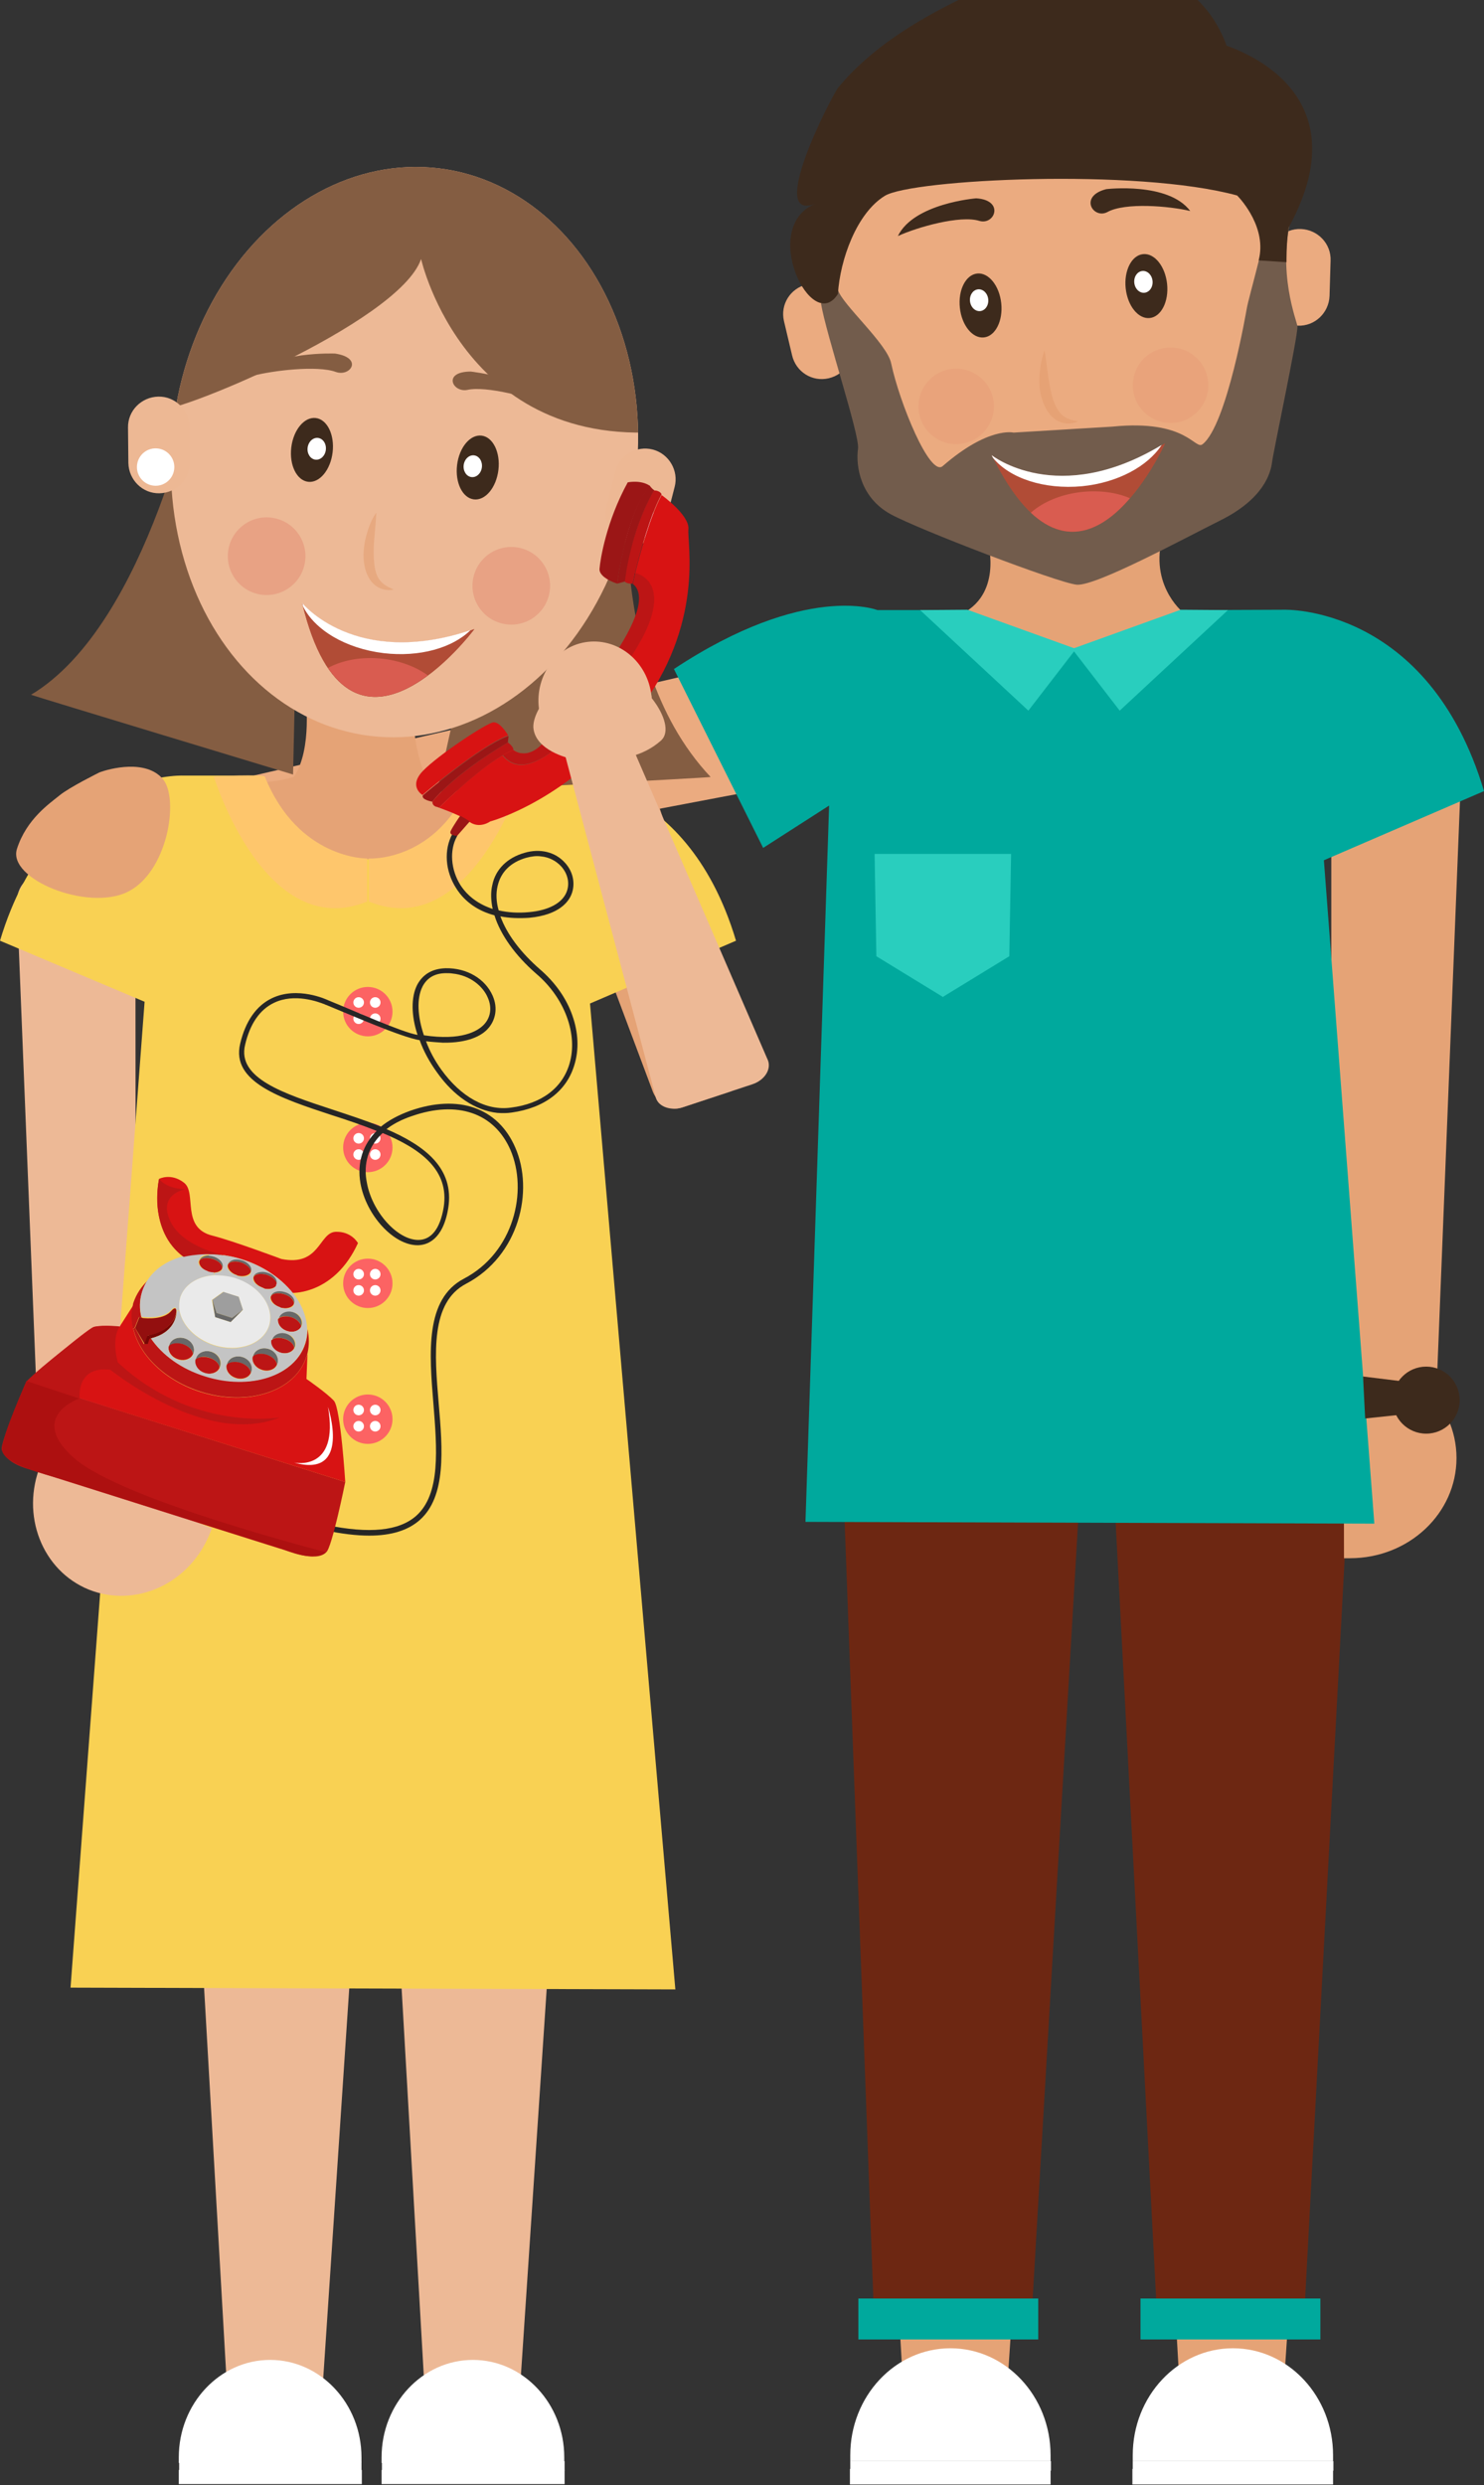 <?xml version="1.0" encoding="utf-8"?>
<!-- Generator: Adobe Illustrator 21.0.2, SVG Export Plug-In . SVG Version: 6.00 Build 0)  -->
<svg version="1.1" id="Objects" xmlns="http://www.w3.org/2000/svg" xmlns:xlink="http://www.w3.org/1999/xlink" x="0px" y="0px"
	 viewBox="0 0 420.8 704.3" style="enable-background:new 0 0 420.8 704.3;" xml:space="preserve">
<rect x="0" y="0" width="420.8" height="704.3" fill="#333333" stroke="none"/>
<style type="text/css">
	.st0{fill:#E5A376;}
	.st1{fill:#6D2712;}
	.st2{fill:#00A99D;}
	.st3{fill:#FFFFFF;}
	.st4{fill:#EBAB80;}
	.st5{fill:#3D2A1C;}
	.st6{opacity:0.1;fill:#D95C50;enable-background:new    ;}
	.st7{fill:#725C4C;}
	.st8{fill:#B14C36;}
	.st9{opacity:0.5;}
	.st10{fill:#E29969;}
	.st11{fill:#29CEBE;}
	.st12{fill:#EDB996;}
	.st13{fill:#F9D153;}
	.st14{fill:#FC6363;}
	.st15{fill:#FEC66C;}
	.st16{fill:#845D42;}
	.st17{clip-path:url(#SVGID_4_);fill:#845D42;}
	.st18{fill:#EDB894;}
	.st19{opacity:0.25;fill:#D95C50;enable-background:new    ;}
	.st20{fill:#D95C50;}
	.st21{fill:none;}
	.st22{fill:#262626;}
	.st23{fill:#BC1515;}
	.st24{fill:#D81313;}
	.st25{fill:#9E9E9E;}
	.st26{fill:#686868;}
	.st27{fill:#930F0F;}
	.st28{fill:#770505;}
	.st29{fill:#C4C4C4;}
	.st30{fill:#EAEAEA;}
	.st31{fill:#AD1010;}
	.st32{fill:#9B1616;}
</style>
<path class="st0" d="M210.6,300.3c1.3,3.9-0.4,8-3.7,9.1l-13.6,4.5c-3.4,1.1-7.1-1.1-8.4-5.1l-57.9-154.4c-1.3-3.9,0.4-8,3.7-9.1
	l19.8-6.5c3.4-1.1,7.1,1.1,8.4,5.1L210.6,300.3L210.6,300.3z"/>
<path class="st0" d="M285.8,673.7c0,4.5-2.1,9.3-7.7,9.3H266c-5.5,0-10-3.7-10-8.2l-10.5-181.9c0-4.5,4.5-8.2,10-8.2h32.3
	c5.5,0,10,3.7,10,8.2L285.8,673.7z"/>
<path class="st0" d="M364.2,673.7c0,4.5-2.1,9.3-7.7,9.3h-12.1c-5.5,0-10-3.7-10-8.2L324,492.9c0-4.5,4.5-8.2,10-8.2h32.3
	c5.5,0,10,3.7,10,8.2L364.2,673.7z"/>
<polygon class="st1" points="320.8,380.2 301.4,380.2 237.6,379.7 247.9,658.5 292.4,658.5 307.1,407.5 315.1,407.5 328.2,658.5 
	369.7,658.5 384.6,379.7 "/>
<rect x="243.4" y="651.4" class="st2" width="51" height="11.6"/>
<rect x="323.4" y="651.4" class="st2" width="51" height="11.6"/>
<path class="st3" d="M297.9,697.5c0-0.6,0-1.1,0-1.7c0-16.7-12.7-30.3-28.4-30.3s-28.4,13.6-28.4,30.3c0,0.6,0,1.1,0,1.7H297.9z"/>
<rect x="241" y="699.7" class="st3" width="56.9" height="4.4"/>
<path class="st3" d="M378,697.5c0-0.6,0-1.1,0-1.7c0-16.7-12.7-30.3-28.4-30.3c-15.7,0-28.4,13.6-28.4,30.3c0,0.6,0,1.1,0,1.7H378z"
	/>
<rect x="321.1" y="699.7" class="st3" width="56.9" height="4.4"/>
<rect x="241.1" y="697.5" class="st3" width="56.9" height="2.7"/>
<rect x="321.2" y="697.5" class="st3" width="56.9" height="2.7"/>
<path class="st4" d="M46.4,225.7c-4.4,1-7.3,4.9-6.4,8.7l3.5,15.2c0.9,3.8,5.2,6.1,9.6,5l177.7-33.7c4.4-1,7.2-4.9,6.4-8.7
	l-5.1-22.2c-0.9-3.8-5.2-6.1-9.6-5L46.4,225.7z"/>
<path class="st0" d="M280.2,154c0,0,4.1,14.8-8.2,20.3c0,0,36.8,37,63.3-0.9c0,0-10.2-8.3-5.1-23.1L280.2,154z"/>
<ellipse transform="matrix(0.995 -9.750761e-02 9.750761e-02 0.995 -6.457 29.666)" class="st4" cx="300.3" cy="80.9" rx="66" ry="81"/>
<g>
	<g>
		<g>
			<defs>
				
					<ellipse id="SVGID_1_" transform="matrix(0.995 -9.750761e-02 9.750761e-02 0.995 -6.457 29.666)" cx="300.3" cy="80.9" rx="66" ry="81"/>
			</defs>
			<clipPath id="SVGID_2_">
				<use xlink:href="#SVGID_1_"  style="overflow:visible;"/>
			</clipPath>
		</g>
	</g>
</g>
<path class="st4" d="M241.5,96.8c1.1,4.7-1.8,9.3-6.5,10.4l0,0c-4.7,1.1-9.3-1.8-10.4-6.5l-2.3-9.7c-1.1-4.7,1.8-9.3,6.5-10.4l0,0
	c4.7-1.1,9.3,1.8,10.4,6.5L241.5,96.8z"/>
<path class="st4" d="M359.6,83.3c-0.2,4.8,3.6,8.8,8.4,9l0,0c4.8,0.2,8.8-3.6,9-8.4l0.3-10c0.2-4.8-3.6-8.8-8.4-9l0,0
	c-4.8-0.2-8.8,3.6-9,8.4L359.6,83.3z"/>
<path class="st5" d="M276.8,56.2c0,0-17.7,1.4-22.2,10.7c5.4-2.5,17.7-6,23.1-4.3C282.1,63.9,284.9,56.7,276.8,56.2z"/>
<ellipse transform="matrix(0.995 -9.751227e-02 9.751227e-02 0.995 -9.066 32.893)" class="st6" cx="332" cy="109.2" rx="10.7" ry="10.7"/>
<ellipse transform="matrix(0.995 -9.750819e-02 9.750819e-02 0.995 -9.94 26.992)" class="st6" cx="271.2" cy="115.2" rx="10.7" ry="10.7"/>
<path class="st5" d="M313.7,53.6c0,0,17.6-2.1,23.8,6.2c-5.8-1.4-18.5-2.5-23.5,0.3C310,62.2,305.8,55.6,313.7,53.6z"/>
<path class="st7" d="M359.6,58.9c0.1,6.8-5.5,25-6.1,28.7c0,0-5.6,32.9-12.5,38.3c-2.2,1.7-4.4-7.1-25.5-5l-28.1,1.7
	c0,0-7.1-1.8-20.1,9.5c-3.6,3.1-12.2-17.8-14.6-29.1c-1.1-5.6-14.1-16.9-15.1-20.9l-4.8,3.9c1.4,8.6,11,37.3,10.5,41.1
	c-0.7,5.1,0.7,13.9,9.2,18.6c7.8,4.3,47.5,19.5,52.8,20c5.3,0.5,29.7-12.7,40.9-18.3c12-6,14.1-13.2,14.5-16.4
	c0.4-3.2,7.3-35.5,7.2-38.5c-0.1-1.4-6-15.5-1.5-31.8L359.6,58.9z"/>
<path class="st8" d="M281.2,129c0,0,19.1,15.3,49.2-3.4C330.5,125.5,306.1,179.8,281.2,129z"/>
<g class="st9">
	<path class="st10" d="M296.2,99.3c0.4,2.2,0.6,4.3,0.9,6.4s0.6,4.1,1.1,6.1c0.5,1.9,1.2,3.8,2.3,5.1c0.6,0.7,1.3,1.3,2.2,1.7
		c0.9,0.4,1.9,0.6,3,0.8c-1,0.5-2.2,0.7-3.4,0.6c-1.2-0.1-2.4-0.6-3.4-1.4c-2-1.6-3-3.9-3.6-6.1s-0.7-4.5-0.5-6.7
		C295,103.6,295.4,101.4,296.2,99.3z"/>
</g>
<path class="st0" d="M377.5,395c0,4.5,3.2,8.2,7.1,8.2h15.6c3.9,0,7.1-3.7,7.1-8.2l7.2-180.8c0-4.5-3.2-8.2-7.1-8.2h-22.8
	c-3.9,0-7.1,3.7-7.1,8.2L377.5,395L377.5,395z"/>
<path class="st0" d="M381,384.8c0.6,0,1.1,0,1.7,0c16.7,0,30.3,12.7,30.3,28.4c0,15.7-13.5,28.4-30.2,28.4c-0.6,0-1.1,0-1.7,0
	L381,384.8z"/>
<path class="st2" d="M420.8,224.2c-15.8-52.8-56.7-51.4-56.7-51.4l-25.1,0.1c-1.8,14.6-17.3,11-34.6,11c-17.3,0-30.4,3.6-32.2-11
	h-0.7h-22.7c0,0-20.3-8-57.7,16.7l25.3,50.7l18.7-12l-6.7,203l161.3,0.5l-14.3-188L420.8,224.2z"/>
<polygon class="st11" points="274.3,172.8 260.9,172.9 291.6,201.4 305.1,183.9 "/>
<polygon class="st11" points="334.8,172.8 348.2,172.9 317.5,201.4 304,183.9 "/>
<polygon class="st11" points="286.7,242 267.4,242 267.3,242 248,242 248.5,271 267.3,282.5 267.3,282.6 267.3,282.6 267.4,282.6 
	267.4,282.5 286.2,271 "/>
<ellipse transform="matrix(0.995 -0.105 0.105 0.995 -6.714 34.596)" class="st5" cx="324.9" cy="81" rx="5.9" ry="9.1"/>
<ellipse transform="matrix(0.995 -0.105 0.105 0.995 -7.552 29.686)" class="st5" cx="277.9" cy="86.5" rx="5.9" ry="9.1"/>
<polygon class="st5" points="412.5,399.3 387.1,402 386.5,390.1 412.5,393.3 "/>
<circle class="st5" cx="404.4" cy="396.8" r="9.5"/>
<ellipse transform="matrix(0.995 -9.754124e-02 9.754124e-02 0.995 -6.247 32.013)" class="st3" cx="324.3" cy="79.9" rx="2.6" ry="3.1"/>
<ellipse transform="matrix(0.995 -9.754124e-02 9.754124e-02 0.995 -6.976 27.492)" class="st3" cx="277.7" cy="85.1" rx="2.6" ry="3.1"/>
<path class="st12" d="M38.5,420.3c0,4.1-2.9,7.5-6.4,7.5H17.8c-3.6,0-6.4-3.3-6.4-7.5L4.8,255.5c0-4.1,2.9-7.5,6.4-7.5H32
	c3.6,0,6.4,3.3,6.4,7.5L38.5,420.3L38.5,420.3z"/>
<path class="st0" d="M122.8,222.1c0-0.1-1.4-0.6-1.4-0.8c0,0-6.4-10.5-3.2-28.8l-31.6,4.6c0,0,2.1,15.2-3.3,23.1
	c-9.7,2.8-13.2,0.6-13.2,0.6l-3,9.3c0,0,9,30,10,31s40.3-3,42-3s20.7-37.3,20.7-37.3S129.3,223.5,122.8,222.1z"/>
<path class="st12" d="M91.5,676.3c0,4.1-2,8.5-7,8.5h-11c-5,0-9.1-3.3-9.1-7.5l-9.5-165.8c0-4.1,4.1-7.5,9.1-7.5h29.4
	c5,0,9.1,3.3,9.1,7.5L91.5,676.3z"/>
<path class="st12" d="M147.5,676.3c0,4.1-2,8.5-7,8.5h-11c-5,0-9.1-3.3-9.1-7.5l-9.5-165.8c0-4.1,4.1-7.5,9.1-7.5h29.4
	c5,0,9.1,3.3,9.1,7.5L147.5,676.3z"/>
<path class="st13" d="M208.7,266.6c-14.4-48.1-51.7-46.9-51.7-46.9l-22.8,0.1c-1.7,13.3-14.7,23.7-30.5,23.7s-28.8-10.4-30.5-23.7
	h-0.7H51.8c0,0-37.4-1.3-51.8,46.8l41,17.3L20,563.3l171.5,0.5l-24.2-279.4L208.7,266.6z"/>
<g>
	<g>
		<circle class="st14" cx="104.3" cy="286.7" r="7"/>
		<circle class="st3" cx="101.7" cy="284.1" r="1.5"/>
		<circle class="st3" cx="106.4" cy="284.1" r="1.5"/>
		<circle class="st3" cx="101.7" cy="288.7" r="1.5"/>
		<circle class="st3" cx="106.4" cy="288.7" r="1.5"/>
	</g>
	<g>
		<circle class="st14" cx="104.3" cy="325.2" r="7"/>
		<circle class="st3" cx="101.7" cy="322.6" r="1.5"/>
		<circle class="st3" cx="106.4" cy="322.6" r="1.5"/>
		<circle class="st3" cx="101.7" cy="327.2" r="1.5"/>
		<circle class="st3" cx="106.4" cy="327.2" r="1.5"/>
	</g>
	<g>
		<circle class="st14" cx="104.3" cy="363.7" r="7"/>
		<circle class="st3" cx="101.7" cy="361.1" r="1.5"/>
		<circle class="st3" cx="106.4" cy="361.1" r="1.5"/>
		<circle class="st3" cx="101.7" cy="365.7" r="1.5"/>
		<circle class="st3" cx="106.4" cy="365.7" r="1.5"/>
	</g>
	<g>
		<circle class="st14" cx="104.3" cy="402.2" r="7"/>
		<circle class="st3" cx="101.7" cy="399.6" r="1.5"/>
		<circle class="st3" cx="106.4" cy="399.6" r="1.5"/>
		<circle class="st3" cx="101.7" cy="404.2" r="1.5"/>
		<circle class="st3" cx="106.4" cy="404.2" r="1.5"/>
	</g>
</g>
<g>
	<path class="st15" d="M75.1,220.1c-0.3-0.7-14.5-0.1-14.5-0.1s14.5,47.3,43.5,35.5v-12.2C104.1,243.3,84.6,243.6,75.1,220.1z"/>
	<path class="st15" d="M133.6,221c0.3-0.7,14.8-1.3,14.8-1.3s-14.8,47.6-43.8,35.8v-12.2C104.6,243.3,124.1,244.5,133.6,221z"/>
</g>
<path class="st3" d="M102.5,698c0-0.5,0-1,0-1.6c0-15.2-11.6-27.6-25.9-27.6s-25.9,12.4-25.9,27.6c0,0.5,0,1,0,1.6H102.5z"/>
<rect x="50.7" y="700" class="st3" width="51.9" height="4"/>
<path class="st3" d="M160,698c0-0.5,0-1,0-1.6c0-15.2-11.6-27.6-25.9-27.6c-14.3,0-25.9,12.4-25.9,27.6c0,0.5,0,1,0,1.6H160z"/>
<rect x="108.2" y="700" class="st3" width="51.9" height="4"/>
<rect x="50.8" y="697.5" class="st3" width="51.7" height="2.7"/>
<rect x="108.3" y="697.5" class="st3" width="51.8" height="2.7"/>
<path class="st16" d="M55.9,106.9c0,0-13.5,69.9-47.1,90c1.9,0.7,74.3,22.6,74.3,22.6l0.9-40.7L55.9,106.9z"/>
<path class="st16" d="M179.4,123.4c0,0-10.5,62.2,22.1,96.8c-2,0.3-77.6,4.2-77.6,4.2l8.8-39.7L179.4,123.4z"/>
<ellipse transform="matrix(0.12 -0.993 0.993 0.12 -26.268 226.656)" class="st12" cx="114.7" cy="128.1" rx="81" ry="66"/>
<g>
	<g>
		<g>
			<defs>
				
					<ellipse id="SVGID_3_" transform="matrix(0.12 -0.993 0.993 0.12 -26.268 226.656)" cx="114.7" cy="128.1" rx="81" ry="66"/>
			</defs>
			<clipPath id="SVGID_4_">
				<use xlink:href="#SVGID_3_"  style="overflow:visible;"/>
			</clipPath>
			<path class="st17" d="M45.3,115.8c0.8,3.1,67.9-24.1,74.1-42.4c0,0,12.8,57,74.3,48.3c0,0-5.6-112.5-94.8-99.1
				C9.6,35.9,36.3,82.4,45.3,115.8z"/>
		</g>
	</g>
</g>
<path class="st18" d="M53.8,131c0.1,4.8-3.8,8.7-8.6,8.8l0,0c-4.8,0.1-8.7-3.8-8.8-8.6l-0.1-10c-0.1-4.8,3.8-8.7,8.6-8.8l0,0
	c4.8-0.1,8.7,3.8,8.8,8.6L53.8,131z"/>
<path class="st18" d="M172,143.3c-1.2,4.6,1.6,9.4,6.2,10.6l0,0c4.6,1.2,9.4-1.6,10.6-6.2l2.5-9.7c1.2-4.6-1.6-9.4-6.2-10.6l0,0
	c-4.6-1.2-9.4,1.6-10.6,6.2L172,143.3z"/>
<ellipse transform="matrix(0.12 -0.993 0.993 0.12 -48.759 199.985)" class="st5" cx="88.4" cy="127.5" rx="9.1" ry="5.9"/>
<ellipse transform="matrix(0.12 -0.993 0.993 0.12 -12.353 251.045)" class="st5" cx="135.4" cy="132.5" rx="9.1" ry="5.9"/>
<ellipse transform="matrix(0.12 -0.993 0.993 0.12 -47.274 201.098)" class="st3" cx="89.8" cy="127.2" rx="3.1" ry="2.6"/>
<ellipse transform="matrix(0.12 -0.993 0.993 0.12 -13.193 249.339)" class="st3" cx="134" cy="132.1" rx="3.1" ry="2.6"/>
<path class="st16" d="M95,100.2c0,0-17.7-0.7-23.3,6.3c5.7-1.5,18.3-3,23.5-1.1C99.4,106.9,103.1,101.4,95,100.2z"/>
<path class="st16" d="M133.5,105.3c0,0,17.6,1.9,22.1,9.6c-5.4-2.3-17.7-5.6-23.1-4.4C128.3,111.3,125.4,105.3,133.5,105.3z"/>
<path class="st8" d="M85.7,171c0,0,15.4,19,48.8,7.3C134.5,178.3,99,226,85.7,171z"/>
<path class="st8" d="M85.7,171c0,0,15.4,19,48.8,7.3C134.5,178.3,99,226,85.7,171z"/>
<g class="st9">
	<path class="st10" d="M106.7,145.3c-0.1,2.2-0.3,4.4-0.5,6.5s-0.3,4.2-0.2,6.2c0.1,2,0.3,3.9,1.1,5.5c0.4,0.8,1,1.5,1.8,2.1
		s1.7,1,2.8,1.5c-1.1,0.2-2.3,0.2-3.4-0.2c-1.2-0.4-2.2-1.1-3-2.1c-1.6-2-2.1-4.5-2.2-6.8s0.3-4.6,0.9-6.7
		C104.6,149.2,105.4,147.1,106.7,145.3z"/>
</g>
<ellipse transform="matrix(0.12 -0.993 0.993 0.12 -92.637 160.268)" class="st3" cx="44.1" cy="132.4" rx="5.3" ry="5.3"/>
<ellipse transform="matrix(0.12 -0.993 0.993 0.12 -89.962 213.783)" class="st19" cx="75.6" cy="157.6" rx="11" ry="11"/>
<ellipse transform="matrix(0.12 -0.993 0.993 0.12 -37.247 289.982)" class="st19" cx="144.9" cy="166" rx="11" ry="11"/>
<ellipse transform="matrix(0.12 -0.993 0.993 0.12 12.248 309.118)" class="st3" cx="180.5" cy="147.7" rx="5.3" ry="5.3"/>
<path class="st0" d="M28.2,218.9c2.9-1.1,13.2-3.8,18,1.9c4.7,5.7,1.3,26.5-10.1,32s-34-3.7-31.3-12.2s9.3-12.9,12.1-15.2
	C19.7,223.1,28.2,218.9,28.2,218.9z"/>
<path class="st20" d="M93,189.3c8.5,12.5,19.7,8.5,28.3,2.1c-3.3-2.4-7.7-4.1-12.7-4.7C102.6,186,97,187.1,93,189.3z"/>
<path class="st3" d="M108.8,185.1c10.2,1.2,19.5-1.5,24.6-6.5c-32.7,10.9-47.7-7.7-47.7-7.7c0.1,0.3,0.2,0.6,0.2,0.9
	C89.2,178.5,98,183.8,108.8,185.1z"/>
<path class="st21" d="M281.2,129c0,0,18.5,13.9,49.2-3.4C330.5,125.5,306.1,179.8,281.2,129z"/>
<path class="st20" d="M307,139.4c-6,0.6-11.2,2.8-14.7,5.9c11,10.3,21.1,4.1,28.1-4.1C316.7,139.6,312,138.9,307,139.4z"/>
<g>
	<path class="st3" d="M281.2,129c0.1,0.3,0.3,0.6,0.4,0.8c4.7,5.7,14.4,9,25.2,8c10.2-1,18.7-5.7,22.6-11.7
		C299.9,143.9,281.2,129,281.2,129z"/>
</g>
<path class="st12" d="M12.1,413.7c-0.2,0.5-0.4,0.9-0.6,1.5c-5.7,14.1,0.4,29.9,13.7,35.3c13.3,5.3,28.6-1.7,34.3-15.9
	c0.2-0.5,0.4-0.9,0.6-1.5L12.1,413.7z"/>
<path class="st22" d="M162.3,287.8c-1.7-4.9-4.9-9.4-9.2-13.1c-5.5-4.8-9.4-10-11.2-15c2.5,0.5,5.3,0.6,8.2,0.4
	c8.5-0.8,11.2-4.6,12-6.8c1.1-2.9,0.4-6.3-1.9-8.8c-2.8-3.1-7.1-4.1-11.5-2.8c-4.9,1.4-8.2,4.7-9.1,9.1c-0.5,2.1-0.4,4.4,0.1,6.8
	c-3.9-1.3-7-3.5-9.1-6.7c-2.8-4.4-3.2-10-1-13.9c0.2-0.4,0.1-0.8-0.3-1c-0.4-0.2-0.8-0.1-1,0.3c-2.5,4.5-2.1,10.6,1.1,15.5
	c2.4,3.8,6.2,6.4,10.8,7.6c1.7,5.5,5.9,11.4,11.9,16.6c8.1,6.9,11.8,17.2,9.4,25.4c-2,6.9-7.9,11.4-16.6,12.5c-7,1-14.2-3-19.8-10.8
	c-1.8-2.5-3.3-5.3-4.3-8c1.7,0.2,3.3,0.3,4.8,0.4c7.2,0.1,10.9-2,12.6-3.8c2.4-2.5,3-6.1,1.5-9.5c-2.1-4.8-7.3-7.9-13.3-7.8
	c-3.8,0.1-6.5,1.7-8.1,4.7c-1.8,3.5-1.7,8.8,0.1,14.2c-4.6-0.8-18.1-6.9-25.3-9.8l0,0c-0.4-0.2-8.7-4.1-16-0.6
	c-4.4,2.1-7.5,6.5-9,12.9c-2.6,10.8,11.3,15.4,25.9,20.2c4.4,1.4,8.8,2.9,12.8,4.5c-3.9,3.9-5.6,9-4.6,14.8
	c1.6,9.1,9.4,17.6,16.2,17.6c0,0,0,0,0,0c2.6,0,7.2-1.4,8.7-10.5c1.8-11.3-6.6-17.7-17.5-22.4c1.8-1.4,4.2-2.7,7.2-3.7
	c12.9-4.5,23.3-0.9,27.9,9.5c5.1,11.7,1,29.2-13.2,36.6c-11,5.8-9.8,20.9-8.6,35.5c1,12.6,2.1,25.5-4.9,31.7
	c-4.9,4.3-13.2,5.1-25.5,2.6l-0.3,1.5c4.7,1,8.9,1.5,12.5,1.5c6.3,0,11-1.5,14.3-4.4c7.6-6.7,6.5-20.1,5.4-33
	c-1.2-14.1-2.4-28.7,7.8-34c15-7.9,19.3-26.3,13.9-38.6c-4.9-11.3-16.1-15.2-29.8-10.4c-3.3,1.2-6.1,2.7-8.3,4.5
	c-4.4-1.8-9.1-3.3-13.6-4.8c-14-4.6-27.2-8.9-24.9-18.4c1.4-6,4.2-10,8.2-11.9c5.8-2.8,12.5-0.3,14.3,0.4c0,0,0,0,0,0
	c0,0,0.1,0,0.2,0.1c0.2,0.1,0.3,0.1,0.3,0.1l0,0c7.1,2.9,21.2,9.1,26.5,10c1.1,3.1,2.8,6.2,4.9,9.1c4.8,6.8,10.9,10.8,17.1,11.5
	c1.4,0.1,2.8,0.1,4.1-0.1c9.3-1.3,15.6-6.1,17.8-13.6C164.2,297.4,164,292.6,162.3,287.8z M141.1,251.1c0.9-3.9,3.6-6.7,8.1-8
	c1.5-0.4,2.9-0.6,4.2-0.4c2.2,0.2,4.2,1.2,5.7,2.8c1.9,2.1,2.5,4.8,1.6,7.2c-1.2,3.2-5.1,5.3-10.7,5.8c-3.1,0.3-6,0.1-8.6-0.5
	C140.7,255.6,140.6,253.2,141.1,251.1z M108.5,321.1c10.8,4.5,19,10.5,17.3,21.1c-1,6-3.5,9.2-7.2,9.2c0,0,0,0,0,0
	c-6,0-13.2-8.1-14.6-16.4C103.3,331.5,103.4,325.8,108.5,321.1z M119.8,279.6c1.3-2.5,3.5-3.8,6.7-3.8c0.6,0,1.2,0,1.8,0.1
	c5.1,0.5,8.7,3.7,10,6.8c1.3,2.9,0.8,5.8-1.2,7.8c-1.7,1.7-6.2,4.5-16.9,2.9C118.4,288.1,118.1,283,119.8,279.6z"/>
<g>
	<g>
		<g>
			<path class="st23" d="M97.9,420L7.5,391.4c0,0-7.6,17.6-7,19.5c0.7,1.9,2.5,3.9,7.4,5.4c4.9,1.5,37.7,11.9,37.7,11.9
				s32.8,10.4,37.7,11.9c4.9,1.6,7.6,0.9,9.2-0.2C94.1,438.8,97.9,420,97.9,420z"/>
			<path class="st24" d="M86.9,384.5c-3.1,9.8-16.5,14.2-30,10c-10.1-3.2-17.4-10.4-19.1-17.9c-0.5-2.2-0.5-4.5,0-6.7l0,0l-3.9,6.1
				c0,0-4.2-0.5-7.1,0c-2,0.3-19.2,15.5-19.2,15.5L97.9,420c0,0-1.3-20.8-3.2-23c-2-2.2-7.8-6.2-7.8-6.2l0.3-7.2l0,0
				C87.1,383.9,87,384.2,86.9,384.5z"/>
			<polygon class="st25" points="63.4,366.1 60.2,368.4 61.4,372.1 65.8,373.5 68.9,371.2 67.7,367.5 			"/>
			<polygon class="st26" points="60.2,368.4 61,373.3 65.4,374.7 68.9,371.2 65.8,373.5 61.4,372.1 			"/>
			<path class="st26" d="M52.4,379.3c-1.9-0.6-3.9,0.2-4.4,1.9c-0.1,0.2-0.1,0.3-0.1,0.5c0.6-0.9,2.3-1.3,4-0.7
				c1.7,0.5,2.9,1.8,2.8,2.9c0.1-0.1,0.1-0.3,0.2-0.5C55.4,381.7,54.3,379.9,52.4,379.3z"/>
			<path class="st26" d="M59.9,383.1c-1.9-0.6-3.9,0.2-4.4,1.9c-0.1,0.2-0.1,0.3-0.1,0.5c0.6-0.9,2.3-1.3,4-0.7
				c1.7,0.5,2.9,1.8,2.8,2.9c0.1-0.1,0.1-0.3,0.2-0.5C62.9,385.6,61.8,383.7,59.9,383.1z"/>
			<path class="st26" d="M68.8,384.6c-1.9-0.6-3.9,0.2-4.4,1.9c0,0.2-0.1,0.3-0.1,0.5c0.6-0.9,2.3-1.3,4-0.7
				c1.7,0.5,2.9,1.8,2.8,2.9c0.1-0.1,0.1-0.3,0.2-0.5C71.8,387,70.7,385.2,68.8,384.6z"/>
			<path class="st26" d="M76.2,382.3c-1.9-0.6-3.9,0.2-4.4,1.9c-0.1,0.2-0.1,0.3-0.1,0.5c0.6-0.9,2.3-1.3,4-0.7
				c1.7,0.5,2.9,1.8,2.8,2.9c0.1-0.1,0.1-0.3,0.2-0.5C79.2,384.7,78.1,382.9,76.2,382.3z"/>
			<path class="st26" d="M81.1,377.9c-1.8-0.6-3.7,0.2-4.1,1.7c0,0.1-0.1,0.3-0.1,0.4c0.5-0.9,2.1-1.1,3.8-0.6
				c1.6,0.5,2.8,1.7,2.7,2.7c0.1-0.1,0.1-0.3,0.2-0.4C84,380.2,82.9,378.5,81.1,377.9z"/>
			<path class="st26" d="M83,371.8c-1.8-0.6-3.7,0.2-4.1,1.7c0,0.1-0.1,0.3-0.1,0.4c0.5-0.9,2.1-1.1,3.8-0.6
				c1.6,0.5,2.8,1.7,2.7,2.7c0.1-0.1,0.1-0.3,0.2-0.4C85.9,374.1,84.8,372.4,83,371.8z"/>
			<path class="st26" d="M80.9,366c-1.8-0.6-3.6-0.1-4,1.2c0,0.1,0,0.2-0.1,0.2c0.5-0.9,2.1-1.1,3.8-0.6c1.7,0.5,2.9,1.7,2.8,2.7
				c0-0.1,0.1-0.1,0.1-0.2C83.9,368,82.7,366.5,80.9,366z"/>
			<path class="st26" d="M75.9,360.5c-1.8-0.6-3.6,0-4,1.2c0,0.1,0,0.2-0.1,0.2c0.5-0.9,2.1-1.1,3.8-0.6c1.7,0.5,2.9,1.7,2.8,2.7
				c0-0.1,0.1-0.1,0.1-0.2C78.9,362.5,77.7,361.1,75.9,360.5z"/>
			<path class="st26" d="M68.6,357c-1.8-0.6-3.6-0.1-4,1.2c0,0.1,0,0.2-0.1,0.2c0.5-0.9,2.1-1.1,3.8-0.6c1.7,0.5,2.9,1.7,2.8,2.7
				c0-0.1,0.1-0.1,0.1-0.2C71.6,359,70.4,357.6,68.6,357z"/>
			<path class="st26" d="M59.3,355.8c-1.3,0-2.4,0.5-2.7,1.4c0,0.1,0,0.2-0.1,0.2c0.5-0.9,2.1-1.1,3.8-0.6c1.7,0.5,2.9,1.7,2.8,2.7
				c0-0.1,0.1-0.1,0.1-0.2c0.4-1.2-0.8-2.7-2.6-3.2C60.1,355.9,59.7,355.8,59.3,355.8z"/>
			<path class="st23" d="M60.3,356.8c-1.7-0.5-3.3-0.3-3.8,0.6c-0.2,1.1,0.9,2.4,2.4,2.9c0.1,0,0.1,0,0.2,0.1c0.1,0,0.1,0,0.2,0.1
				c1.6,0.4,3.2,0,3.7-1C63.2,358.5,62,357.3,60.3,356.8z"/>
			<path class="st23" d="M68.4,357.8c-1.7-0.5-3.3-0.3-3.8,0.6c-0.2,1.1,0.9,2.4,2.4,2.9c0.1,0,0.1,0,0.2,0.1s0.1,0,0.2,0.1
				c1.6,0.4,3.2,0,3.7-1C71.2,359.5,70.1,358.4,68.4,357.8z"/>
			<path class="st23" d="M75.7,361.3c-1.7-0.5-3.3-0.3-3.8,0.6c-0.2,1.1,0.8,2.3,2.3,2.9c0.1,0,0.1,0.1,0.2,0.1c0.1,0,0.1,0,0.2,0.1
				c0.1,0,0.1,0,0.2,0.1c0.1,0,0.2,0,0.2,0.1c1.5,0.3,3-0.1,3.5-1.1C78.5,363,77.4,361.9,75.7,361.3z"/>
			<path class="st23" d="M80.6,366.8c-1.7-0.5-3.3-0.3-3.8,0.6c-0.2,1.1,0.8,2.4,2.4,3c0.1,0,0.1,0,0.2,0.1c0.1,0,0.1,0,0.2,0.1
				c1.6,0.4,3.2,0,3.7-1C83.5,368.5,82.3,367.3,80.6,366.8z"/>
			<path class="st23" d="M82.6,373.3c-1.6-0.5-3.2-0.2-3.8,0.6c-0.1,1.3,0.8,2.6,2.3,3.2c0.1,0,0.2,0.1,0.3,0.1c0.1,0,0.2,0,0.3,0.1
				c1.6,0.4,3.1-0.2,3.7-1.3C85.3,375,84.2,373.8,82.6,373.3z"/>
			<path class="st23" d="M80.6,379.4c-1.6-0.5-3.2-0.2-3.8,0.6c-0.1,1.3,0.8,2.6,2.3,3.2c0.1,0,0.2,0.1,0.3,0.1
				c0.1,0,0.2,0.1,0.3,0.1c1.6,0.4,3.1-0.2,3.7-1.3C83.4,381,82.3,379.9,80.6,379.4z"/>
			<path class="st23" d="M75.6,383.9c-1.7-0.5-3.4-0.2-4,0.7c-0.2,1.4,0.8,2.9,2.4,3.5c0.1,0,0.2,0.1,0.3,0.1c0.1,0,0.2,0.1,0.3,0.1
				c1.6,0.4,3.3-0.2,3.9-1.5C78.5,385.7,77.4,384.5,75.6,383.9z"/>
			<path class="st23" d="M68.2,386.2c-1.7-0.5-3.4-0.2-4,0.7c-0.2,1.4,0.8,2.9,2.4,3.5c0.1,0,0.2,0.1,0.3,0.1c0.1,0,0.2,0.1,0.3,0.1
				c1.6,0.4,3.3-0.2,3.9-1.5C71.1,388,70,386.8,68.2,386.2z"/>
			<path class="st23" d="M59.3,384.8c-1.7-0.5-3.4-0.2-4,0.7c-0.2,1.4,0.8,2.9,2.4,3.5c0.1,0,0.2,0.1,0.3,0.1c0.1,0,0.2,0.1,0.3,0.1
				c1.6,0.4,3.3-0.2,3.9-1.5C62.3,386.6,61.1,385.3,59.3,384.8z"/>
			<path class="st23" d="M51.8,380.9c-1.7-0.5-3.4-0.2-4,0.7c-0.2,1.4,0.8,2.9,2.4,3.5c0.1,0,0.2,0.1,0.3,0.1c0.1,0,0.2,0.1,0.3,0.1
				c1.6,0.4,3.3-0.2,3.9-1.5C54.7,382.7,53.6,381.5,51.8,380.9z"/>
			<path class="st27" d="M39.5,373.3l-1.2,3l2.7,4.6l0.9-2.4c0.2,0,0.3-0.1,0.5-0.1c-1-1.6-1.7-3.3-2.1-5
				C39.7,373.4,39.5,373.3,39.5,373.3z"/>
			<path class="st27" d="M48.6,371.5c-2.1,2.5-6.8,2.2-8.5,2c0.4,1.7,1.1,3.4,2.1,5c5.7-1.1,7.8-5.1,7.8-6.8
				C50.1,370.7,49.5,370.4,48.6,371.5z"/>
			<path class="st28" d="M42.3,378.4c0.2,0.3,0.4,0.6,0.5,0.9c6.5-1.6,7.2-6.1,7.3-7.6l0,0C50,373.4,47.9,377.3,42.3,378.4z"/>
			<path class="st24" d="M52.2,335.2c-3.7-2.9-7.1-1.1-7.1-1.1c-2.9,15.7,7,22.1,7,22.1l0,0c2.2-0.6,4.6-0.9,7.1-0.8
				c3,0,6.2,0.5,9.4,1.5c6.1,1.9,11.1,5.4,14.4,9.5c0,0,0,0,0,0c0.3,0,11.9,0.3,18.5-14.1c0,0-1.8-3.4-6.4-3.2
				c-4.7,0.3-4.4,9.9-15.3,7.7c0,0-13.6-5.1-19.5-6.6C51.2,348,55.9,338.1,52.2,335.2z"/>
			<path class="st23" d="M41.9,362.9c-1.8,1.7-3.2,3.8-4,6.1c-0.1,0.3-0.2,0.5-0.2,0.8c-0.6,2.2-0.5,4.5,0,6.7l0.5-0.2l1.2-3
				c0,0,0.2,0,0.7,0.1c-0.6-2.4-0.6-4.9,0.2-7.2C40.7,365,41.2,363.9,41.9,362.9z"/>
			<path class="st29" d="M50.1,371.4l0.8,0c-0.2-1.2-0.1-2.5,0.2-3.7c1.2-3.7,5-6,9.6-6.3l-0.1-0.8c-0.4,0-0.9-0.1-1.4-0.2
				c-0.1,0-0.1,0-0.2-0.1c-0.1,0-0.1,0-0.2-0.1c-1.7-0.6-2.8-1.8-2.5-2.8c0-0.1,0-0.1,0.1-0.2c0-0.1,0-0.2,0.1-0.2
				c0.3-0.9,1.4-1.5,2.7-1.4l0-0.4c-2.5,0-4.9,0.3-7.1,0.8c-4.4,1.1-8,3.4-10.2,6.7c-0.7,1-1.2,2.1-1.6,3.3
				c-0.7,2.3-0.8,4.8-0.2,7.2c1.7,0.2,6.4,0.5,8.5-2c0.9-1,1.4-0.7,1.4,0.2l0,0C50.1,371.6,50.1,371.5,50.1,371.4z"/>
			<path class="st23" d="M38.3,376.3l-0.5,0.2c1.7,7.5,9,14.7,19.1,17.9c13.5,4.3,27-0.2,30-10c0.1-0.3,0.2-0.6,0.3-0.9
				c0.5-2.2,0.5-4.5,0-6.8c0,1.4-0.2,2.7-0.6,4c-2.9,9.2-15.6,13.3-28.3,9.3C51.4,388,46,384,42.8,379.3c-0.2,0-0.3,0.1-0.5,0.1
				l-0.5,1.5l-1,0L38.3,376.3z"/>
			<path class="st28" d="M41.8,378.5l-0.9,2.4l1,0l0.5-1.5c0.2,0,0.3-0.1,0.5-0.1c-0.2-0.3-0.4-0.6-0.5-0.9
				C42.1,378.5,41.9,378.5,41.8,378.5z"/>
			<path class="st29" d="M68.6,356.9c6.1,1.9,11.1,5.4,14.4,9.5c0,0,0,0,0,0c2.6,3.2,4,6.8,4.1,10.4c0,1.4-0.2,2.7-0.6,4
				c-2.9,9.2-15.6,13.3-28.3,9.3C51.4,388,46,384,42.8,379.3c6.5-1.6,7.2-6.1,7.3-7.6c0-0.1,0-0.2,0-0.2l0.8,0
				c0.7,4.1,4.5,8.1,9.8,9.8c6.9,2.2,13.9-0.3,15.6-5.5c1.7-5.2-2.6-11.3-9.6-13.5c-2-0.6-4-0.9-5.9-0.8l-0.1-0.8c1.1,0,2-0.3,2.3-1
				c0-0.1,0-0.1,0-0.2c0-0.1,0.1-0.1,0.1-0.2c0.4-1.2-0.8-2.7-2.6-3.2c-0.4-0.1-0.9-0.2-1.3-0.2l0-0.4
				C62.3,355.4,65.5,355.9,68.6,356.9z M64.6,358.4c0,0.1-0.1,0.1-0.1,0.2c-0.3,1,0.8,2.2,2.5,2.8c0.1,0,0.1,0,0.2,0.1
				s0.1,0,0.2,0.1c1.7,0.5,3.4,0.1,3.7-0.8c0-0.1,0-0.1,0-0.2c0-0.1,0.1-0.1,0.1-0.2c0.4-1.2-0.8-2.7-2.6-3.2
				c-1.8-0.6-3.6-0.1-4,1.2C64.6,358.3,64.6,358.3,64.6,358.4z M47.8,381.7c-0.2,1.4,0.8,2.9,2.4,3.5c0.1,0,0.2,0.1,0.3,0.1
				c0.1,0,0.2,0.1,0.3,0.1c1.6,0.4,3.3-0.2,3.9-1.5c0.1-0.1,0.1-0.3,0.2-0.5c0.5-1.6-0.6-3.5-2.5-4.1c-1.9-0.6-3.9,0.2-4.4,1.9
				C47.9,381.3,47.9,381.5,47.8,381.7z M71.9,361.9c0,0.1-0.1,0.1-0.1,0.2c-0.3,0.9,0.7,2.1,2.3,2.7c0.1,0,0.1,0.1,0.2,0.1
				c0.1,0,0.1,0,0.2,0.1c0.1,0,0.1,0,0.2,0.1c0.1,0,0.2,0,0.2,0.1c1.6,0.4,3.1,0,3.4-0.9c0-0.1,0-0.1,0-0.2c0-0.1,0.1-0.1,0.1-0.2
				c0.4-1.2-0.8-2.7-2.6-3.2c-1.8-0.6-3.6,0-4,1.2C71.9,361.8,71.9,361.8,71.9,361.9z M55.4,385.5c-0.2,1.4,0.8,2.9,2.4,3.5
				c0.1,0,0.2,0.1,0.3,0.1c0.1,0,0.2,0.1,0.3,0.1c1.6,0.4,3.3-0.2,3.9-1.5c0.1-0.1,0.1-0.3,0.2-0.5c0.5-1.6-0.6-3.5-2.5-4.1
				c-1.9-0.6-3.9,0.2-4.4,1.9C55.4,385.2,55.4,385.3,55.4,385.5z M76.8,367.4c0,0.1-0.1,0.1-0.1,0.2c-0.3,1,0.8,2.2,2.5,2.8
				c0.1,0,0.1,0,0.2,0.1c0.1,0,0.1,0,0.2,0.1c1.7,0.5,3.4,0.1,3.7-0.8c0-0.1,0-0.1,0-0.2c0-0.1,0.1-0.1,0.1-0.2
				c0.4-1.2-0.8-2.7-2.6-3.2c-1.8-0.6-3.6-0.1-4,1.2C76.9,367.2,76.9,367.3,76.8,367.4z M64.2,387c-0.2,1.4,0.8,2.9,2.4,3.5
				c0.1,0,0.2,0.1,0.3,0.1c0.1,0,0.2,0.1,0.3,0.1c1.6,0.4,3.3-0.2,3.9-1.5c0.1-0.1,0.1-0.3,0.2-0.5c0.5-1.6-0.6-3.5-2.5-4.1
				c-1.9-0.6-3.9,0.2-4.4,1.9C64.3,386.7,64.3,386.8,64.2,387z M78.8,373.9c-0.1,1.3,0.8,2.6,2.3,3.2c0.1,0,0.2,0.1,0.3,0.1
				c0.1,0,0.2,0,0.3,0.1c1.6,0.4,3.1-0.2,3.7-1.3c0.1-0.1,0.1-0.3,0.2-0.4c0.5-1.5-0.6-3.2-2.4-3.7c-1.8-0.6-3.7,0.2-4.1,1.7
				C78.8,373.6,78.8,373.8,78.8,373.9z M71.6,384.7c-0.2,1.4,0.8,2.9,2.4,3.5c0.1,0,0.2,0.1,0.3,0.1c0.1,0,0.2,0.1,0.3,0.1
				c1.6,0.4,3.3-0.2,3.9-1.5c0.1-0.1,0.1-0.3,0.2-0.5c0.5-1.6-0.6-3.5-2.5-4.1c-1.9-0.6-3.9,0.2-4.4,1.9
				C71.7,384.3,71.7,384.5,71.6,384.7z M76.9,380c-0.1,1.3,0.8,2.6,2.3,3.2c0.1,0,0.2,0.1,0.3,0.1c0.1,0,0.2,0.1,0.3,0.1
				c1.6,0.4,3.1-0.2,3.7-1.3c0.1-0.1,0.1-0.3,0.2-0.4c0.5-1.5-0.6-3.2-2.4-3.7c-1.8-0.6-3.7,0.2-4.1,1.7
				C76.9,379.7,76.9,379.9,76.9,380z"/>
			<path class="st30" d="M66.7,362.2c6.9,2.2,11.2,8.2,9.6,13.5c-1.7,5.2-8.6,7.7-15.6,5.5c-5.3-1.7-9.1-5.7-9.8-9.8
				c-0.2-1.2-0.1-2.5,0.2-3.7c1.2-3.7,5-6,9.6-6.3C62.7,361.4,64.7,361.6,66.7,362.2z M61,373.3l4.4,1.4l3.5-3.5l-1.2-3.7l-4.4-1.4
				l-3.2,2.3L61,373.3z"/>
			<path class="st31" d="M92.5,439.9c0,0-57.8-14.7-71.4-26.6s1.5-17,1.5-17l-15-5c0,0-7,15.3-7,19.5c0,4.1,13,7.2,15.8,8.1
				c2.8,0.9,64.2,20.3,64.2,20.3S89.6,443,92.5,439.9z"/>
			<path class="st23" d="M22.6,396.4c0,0-1.2-9.4,8.7-8.2c0,0,27.1,22,48,13.5c0,0-24.7,4.2-45.9-15.6c0,0-1.9-6.4,0.5-10.2
				c0,0-6.3-0.6-7.8,0.4c-1.5,1-14.4,10.9-18.5,15.1L22.6,396.4z"/>
			<path class="st3" d="M93,398.7c0,0,6.8,20.4-9.6,15.8C83.4,414.5,96.3,417.3,93,398.7z"/>
			<path class="st23" d="M52.7,337c0,0-5.1,0.2-7.6-2.9c0,0-3.3,14.7,7,22.1c0,0,6.6-1.7,13.3,0c0,0-13.4-2.2-17.1-10.1
				C44.6,338.3,52.7,337,52.7,337z"/>
		</g>
		<g>
			<path class="st23" d="M124.5,228.9c0,0,10.6-10.5,18.1-14.9c0,0,0,0,0,0c1-0.6,2-1.1,2.9-1.4c0.4-0.8-1.5-2.2-1.5-2.2
				c-16.1,9.6-21.4,16.8-21.4,16.8c0,1.4,1.4,1.5,1.4,1.5S124.2,228.8,124.5,228.9z"/>
			<path class="st24" d="M124.5,228.9c1.1,0.4,3.6,1.3,5.9,2.4c1,0.5,2,1,2.7,1.6c2.9,2.1,5.9-0.1,5.9-0.1s22.7-6,41.8-31
				c19.1-25,14-47.8,14.4-51.8c0.4-4-7.6-9.7-7.6-9.7c-3.3,6.1-6.2,16.9-7.5,22.2h0c0,0,12.3,2.4-0.6,22.7
				c-12.8,20.3-29.3,38.6-37,28.9C135.1,218.3,124.5,228.9,124.5,228.9z"/>
			<path class="st23" d="M179.4,165.4c0,0,0.3-1.2,0.7-3.1c1.3-5.3,4.2-16.2,7.5-22.2c-0.3-0.8-1.4-1.1-1.9-1.1
				c-0.1,0-0.2,0-0.3-0.1c-7,12.3-8.3,25.9-8.3,25.9C178,165.6,179.4,165.4,179.4,165.4z"/>
			<path class="st24" d="M142.6,213.9C142.6,213.9,142.6,213.9,142.6,213.9c7.7,9.7,24.2-8.5,37-28.8c12.8-20.3,0.6-22.7,0.6-22.7h0
				c-0.5,1.9-0.7,3.1-0.7,3.1c10.3,6.5-21.3,40.6-25.8,45.4c-4.5,4.8-8.2,1.6-8.2,1.6L142.6,213.9z"/>
			<path class="st24" d="M142.6,213.9l2.9-1.4C144.6,212.9,143.6,213.3,142.6,213.9z"/>
			<path class="st24" d="M119.9,218.5c-4.2,4.4-0.1,6.8-0.1,6.8s16.4-14,24.3-16.9c-0.4-0.6-2.3-3.8-4.2-3.7
				C137.8,205,124.1,214.1,119.9,218.5z"/>
			<path class="st32" d="M119.9,225.4c-0.5,1.3,2.7,1.8,2.7,1.8s5.2-7.2,21.4-16.8l0.2-1.7c0,0,0,0-0.1-0.1
				C136.3,211.3,119.9,225.4,119.9,225.4z"/>
			<path class="st32" d="M127.8,235.5c-0.6,1.3,1.8,1.4,1.8,1.4l3.6-4.1c-0.7-0.5-1.7-1.1-2.7-1.6
				C130.4,231.3,128.4,234.2,127.8,235.5z"/>
			<path class="st32" d="M170,161.2c-0.2,2.6,5,4.2,5,4.2s2.5-19.8,9.3-27.7c-2.6-1.8-6.3-1-6.3-1
				C171.9,147.8,170.2,158.6,170,161.2z"/>
			<path class="st32" d="M175,165.4l2.2-0.6c0,0,1.3-13.6,8.3-25.9c-0.6-0.3-1.3-1.3-1.3-1.3C177.4,145.6,175,165.4,175,165.4z"/>
			<path class="st23" d="M180.2,162.4c0,0,12.3,2.4-0.6,22.7c-12.8,20.3-29.3,38.6-37,28.9l2.9-1.4c0,0,3.8,3.2,8.7-2.2
				c4.9-5.4,34.3-37.4,25.3-44.9L180.2,162.4z"/>
		</g>
	</g>
</g>
<g>
	<path class="st12" d="M174.6,200.8c-0.8-2.5-2.2-3.7-5.6-2.6l-6.1,2.2c-3.4,1.1-5.4,4.1-4.5,6.7l27.6,104.1
		c0.8,2.5,4.3,3.7,7.6,2.6l19.7-6.5c3.4-1.1,5.4-4.1,4.5-6.7L174.6,200.8z"/>
	<path class="st12" d="M162.8,215.2c-2.4-0.4-10.6-2.7-11.5-8.5c-1-5.8,9.7-18.6,19.7-17.7c10,0.9,21.7,16.2,16.4,20.9
		c-5.3,4.7-11.5,5.1-14.4,5.5C170.3,215.8,162.8,215.2,162.8,215.2z"/>
	<path class="st12" d="M184.8,197.9c0-0.3,0-0.6-0.1-0.9c-1.1-9.3-9.1-16.1-18-15.1c-8.8,1-15,9.5-13.9,18.8c0,0.3,0.1,0.6,0.1,0.9
		L184.8,197.9z"/>
</g>
<path class="st5" d="M365.4,64.5c22.3-40.7-18.5-51.5-17.6-51.6c-11.6-31.3-51.5-24.8-75.2-13.3c-12.9,6.3-25.7,14.1-34.9,25.2
	c-1.6,1.9-20.7,38.6-6.4,32.9c-16.2,6.5-1.1,37.5,6.3,25.6c0.6-9.7,5.3-22.9,13.3-27.8c7.6-4.7,71.4-7.9,99.9-0.1
	c1.2,1.2,8.5,9.3,6.1,18.4l7.9,0.5C364.8,74.4,364.7,69.1,365.4,64.5z"/>
</svg>
